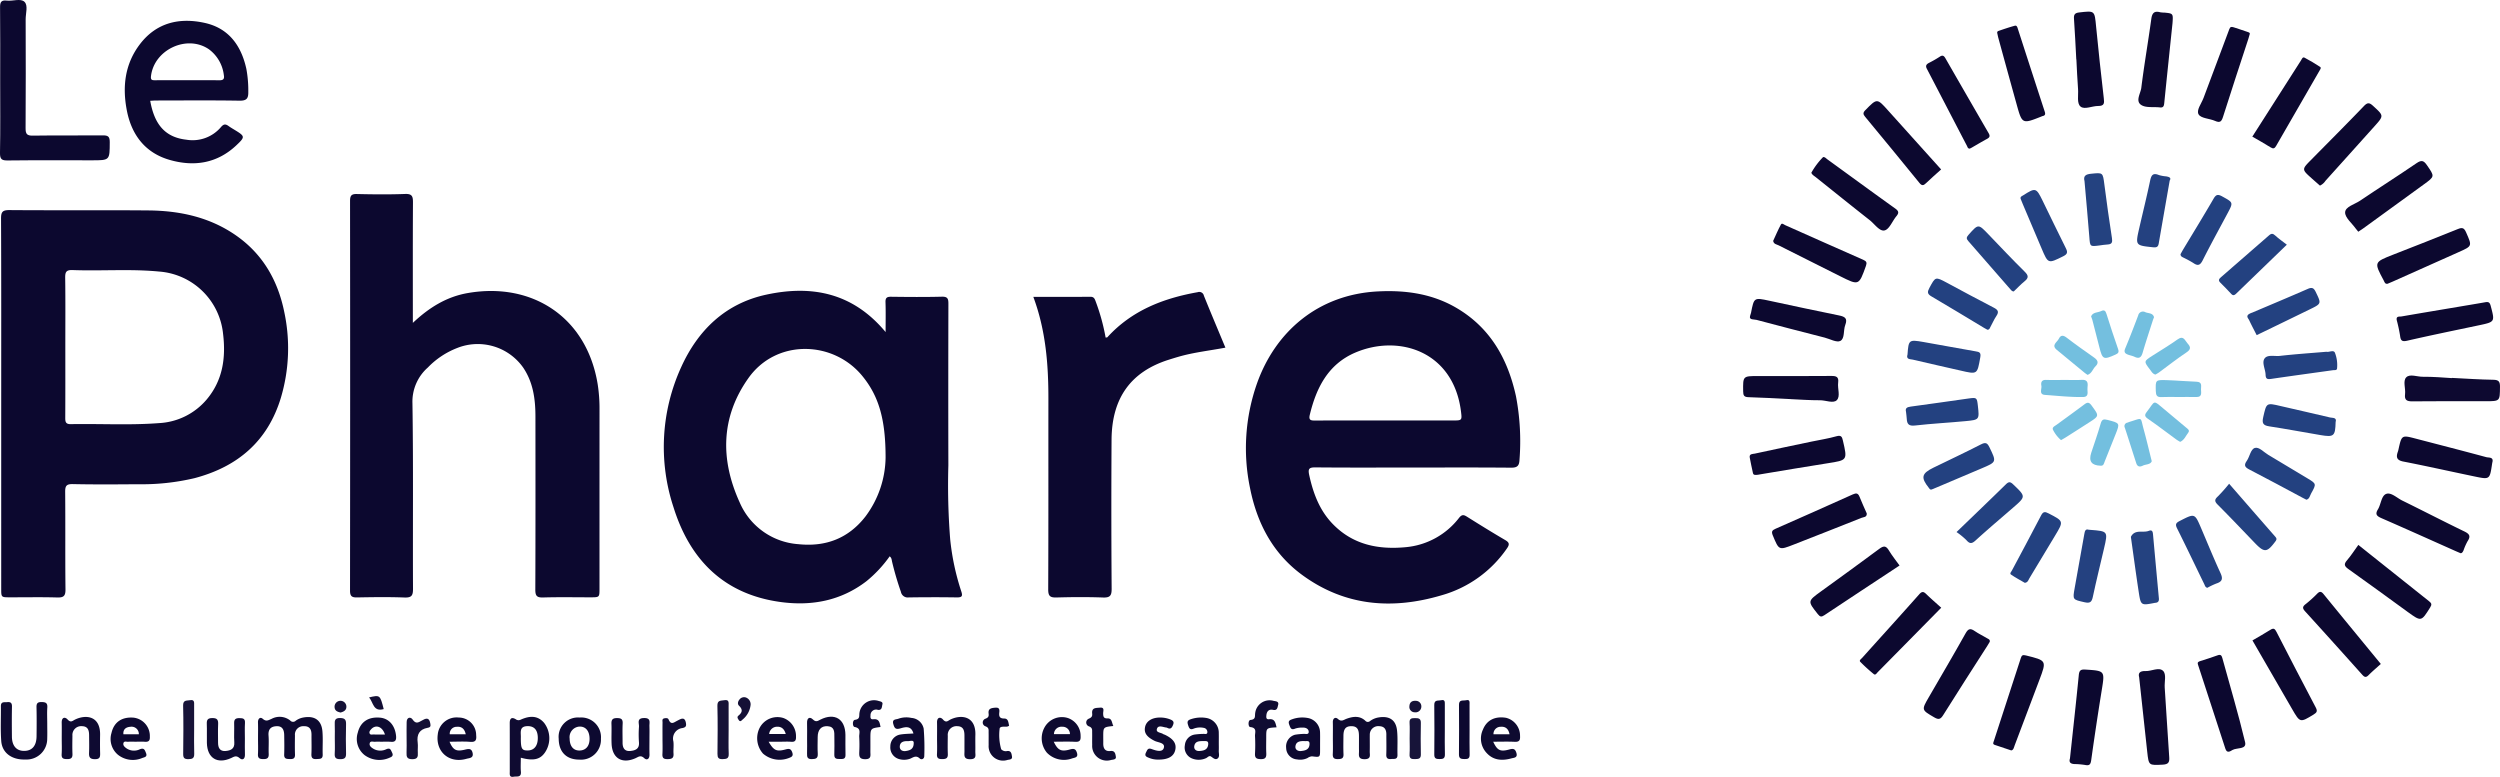 <?xml version="1.0" encoding="UTF-8"?>
<svg xmlns="http://www.w3.org/2000/svg" viewBox="0 0 493.77 153.436">
  <defs>
    <style>.cls-1{fill:#0d0930;}.cls-2{fill:#0c082f;}.cls-3{fill:#0d092f;}.cls-4{fill:#234180;}.cls-5{fill:#244280;}.cls-6{fill:#244180;}.cls-7{fill:#74bfdf;}.cls-8{fill:#73bfdf;}.cls-9{fill:#73bedf;}.cls-10{fill:#0e0a30;}.cls-11{fill:#0f0b31;}.cls-12{fill:#0e0b31;}.cls-13{fill:#0f0b32;}.cls-14{fill:#0e0a31;}.cls-15{fill:#100c32;}.cls-16{fill:#171338;}.cls-17{fill:#161237;}.cls-18{fill:#0c092f;}.cls-19{fill:#141035;}.cls-20{fill:#110d33;}.cls-21{fill:#171439;}.cls-22{fill:#141036;}.cls-23{fill:#120e34;}.cls-24{fill:#141136;}.cls-25{fill:#151137;}</style>
  </defs>
  <g id="Calque_2" data-name="Calque 2">
    <g id="Calque_1-2" data-name="Calque 1">
      <path class="cls-1" d="M484.266,74.639c2.726.133,5.452.328,8.179.367,1.111.016,1.336.407,1.324,1.428-.033,2.81.013,2.811-2.869,2.811-4.805,0-9.61-.033-14.414.025-1.109.013-1.614-.239-1.467-1.428.139-1.126-.472-2.59.236-3.315.715-.732,2.159-.095,3.284-.112.982-.014,1.965.035,2.946.082.927.044,1.852.121,2.778.184Z"></path>
      <path class="cls-2" d="M458.207,36.661c-.552-.485-1.088-.951-1.618-1.424-1.987-1.774-1.988-1.776-.158-3.633,3.495-3.547,7.02-7.066,10.467-10.659.723-.753,1.101-.676,1.805-.031,2.134,1.954,2.164,1.926.259,4.048q-4.824,5.375-9.657,10.742A2.666,2.666,0,0,1,458.207,36.661Z"></path>
      <path class="cls-2" d="M383.41,120.03c-4.257,4.323-8.394,8.525-12.538,12.722-.211.213-.447.662-.783.387a31.714,31.714,0,0,1-2.664-2.419c-.285-.292.171-.568.371-.791,3.761-4.187,7.545-8.353,11.28-12.563.585-.659.906-.487,1.418.012C381.394,118.254,382.349,119.072,383.41,120.03Z"></path>
      <path class="cls-3" d="M422.502,133.779c-.237-.837.124-1.281,1.254-1.238,1.176.045,2.626-.825,3.45-.061.723.67.264,2.18.342,3.316.318,4.585.565,9.174.892,13.758.074,1.034-.185,1.415-1.293,1.471-2.741.138-2.751.203-3.05-2.515C423.565,143.673,423.049,138.834,422.502,133.779Z"></path>
      <path class="cls-2" d="M383.388,33.466c-1.056.955-2.051,1.812-2.993,2.723-.499.483-.812.532-1.29-.056q-5.329-6.553-10.719-13.056c-.418-.505-.478-.802.038-1.326,2.328-2.365,2.295-2.377,4.536.126C376.388,25.705,379.833,29.517,383.388,33.466Z"></path>
      <path class="cls-2" d="M397.243,148.217c-1.194-.4-2.227-.745-3.259-1.092-.476-.16-.286-.457-.182-.774q2.669-8.156,5.308-16.322c.188-.585.345-.743,1.015-.577,4.121,1.02,4.125.994,2.644,4.908q-2.429,6.418-4.85,12.84C397.757,147.626,397.703,148.125,397.243,148.217Z"></path>
      <path class="cls-2" d="M465.789,107.626c4.754,3.789,9.368,7.475,13.996,11.143.464.367.558.622.209,1.18-1.779,2.844-1.761,2.862-4.45.915-3.898-2.822-7.774-5.675-11.7-8.457-.811-.575-.971-.962-.283-1.752C464.346,109.752,464.99,108.726,465.789,107.626Z"></path>
      <path class="cls-2" d="M345.651,62.411c.125-.408.167-.511.188-.618.594-3.056.591-3.044,3.619-2.395,4.591.985,9.18,1.977,13.782,2.908,1.166.236,1.707.59,1.209,1.894-.4,1.046-.065,2.668-.966,3.132-.727.375-2.045-.382-3.096-.653-4.492-1.156-8.986-2.301-13.465-3.503C346.434,63.045,345.419,63.237,345.651,62.411Z"></path>
      <path class="cls-2" d="M368.7,101.408c.048.78-.636.71-1.017.863-4.456,1.783-8.926,3.53-13.396,5.28-2.961,1.159-2.923,1.137-4.139-1.786-.319-.766-.161-1.025.527-1.327q7.642-3.357,15.252-6.784c.721-.327,1.062-.253,1.353.48C367.722,99.249,368.231,100.337,368.7,101.408Z"></path>
      <path class="cls-2" d="M434.104,131.21c-.132-.448.152-.542.499-.651,1.145-.36,2.288-.728,3.415-1.137.59-.214.775.047.913.552,1.517,5.526,3.164,11.021,4.492,16.593.362,1.518-1.617,1.062-2.486,1.56-.426.244-1.083.753-1.412-.265q-2.669-8.253-5.375-16.494C434.134,131.314,434.119,131.261,434.104,131.21Z"></path>
      <path class="cls-2" d="M408.836,149.794c.59-5.5,1.201-10.976,1.742-16.46.091-.919.386-1.147,1.284-1.089,3.91.253,3.872.219,3.242,4.114q-1.109,6.862-2.069,13.748c-.118.845-.323,1.163-1.201.983a14.472,14.472,0,0,0-2.119-.183C408.968,150.867,408.581,150.575,408.836,149.794Z"></path>
      <path class="cls-2" d="M389.056,29.352c-.405.021-.452-.324-.561-.532-2.649-5.075-5.277-10.161-7.927-15.236-.31-.593-.096-.89.414-1.161a22.361,22.361,0,0,0,2.13-1.22c.586-.4.851-.167,1.142.339q4.237,7.382,8.506,14.745c.333.572.237.853-.314,1.149-1.008.542-1.99,1.135-2.983,1.705C389.324,29.222,389.177,29.29,389.056,29.352Z"></path>
      <path class="cls-2" d="M444.851,26.986c3.234-5.07,6.42-10.068,9.617-15.06.16-.25.318-.736.691-.54,1.057.554,2.082,1.176,3.083,1.827.273.177.029.485-.106.719q-4.291,7.426-8.568,14.86c-.317.554-.575.652-1.133.297C447.288,28.361,446.094,27.709,444.851,26.986Z"></path>
      <path class="cls-2" d="M470.23,131.135c-.835.758-1.672,1.459-2.437,2.23-.56.564-.86.317-1.29-.164q-5.577-6.24-11.207-12.432c-.523-.574-.595-.913.051-1.421a24.754,24.754,0,0,0,2.314-2.086c.528-.536.838-.441,1.284.106C462.673,121.945,466.427,126.502,470.23,131.135Z"></path>
      <path class="cls-2" d="M357.753,34.123a14.43,14.43,0,0,1,2.329-3.103c.368-.026.583.267.838.452,4.461,3.234,8.905,6.492,13.385,9.698.708.507.802.869.247,1.533-.8.957-1.379,2.568-2.325,2.804-.992.247-1.972-1.264-2.94-2.024-3.562-2.8-7.092-5.639-10.629-8.47C358.325,34.749,357.919,34.545,357.753,34.123Z"></path>
      <path class="cls-2" d="M350.216,47.571c.494-1.063.956-2.171,1.526-3.22.206-.38.586.004.859.125,5.131,2.278,10.254,4.577,15.396,6.832.646.283.781.54.539,1.215-1.394,3.891-1.377,3.897-5.09,2.035q-6.073-3.044-12.142-6.096C350.897,48.258,350.314,48.229,350.216,47.571Z"></path>
      <path class="cls-2" d="M410.082,11.732c-.146-2.675-.265-5.352-.454-8.023-.059-.83.166-1.15,1.028-1.25,3.101-.358,3.037-.385,3.339,2.774.452,4.732.982,9.456,1.522,14.179.107.935.135,1.528-1.114,1.52-1.182-.007-2.684.761-3.471.122s-.407-2.246-.499-3.429c-.152-1.962-.224-3.929-.33-5.895Z"></path>
      <path class="cls-2" d="M444.877,126.489c1.217-.714,2.405-1.372,3.549-2.099.648-.412.889-.189,1.2.418q3.84,7.483,7.756,14.927c.37.701.233.988-.418,1.385-2.689,1.638-2.671,1.662-4.284-1.13C450.093,135.51,447.503,131.032,444.877,126.489Z"></path>
      <path class="cls-2" d="M375.175,111.694c-5.002,3.299-9.934,6.54-14.845,9.81-.575.383-.844.362-1.298-.212-2.026-2.56-2.051-2.54.617-4.479,3.848-2.797,7.715-5.569,11.528-8.414.869-.648,1.332-.62,1.894.315C373.686,109.739,374.447,110.676,375.175,111.694Z"></path>
      <path class="cls-2" d="M394.46,6.481c0,.002-.014-.274.208-.352,1.08-.376,2.165-.743,3.267-1.046.402-.11.503.289.608.614q2.638,8.172,5.304,16.336c.186.566.065.805-.479.906a.894.894,0,0,0-.15.065c-3.819,1.516-3.828,1.519-4.919-2.406q-1.819-6.543-3.608-13.095C394.619,7.241,394.57,6.972,394.46,6.481Z"></path>
      <path class="cls-2" d="M347.18,93.772c-.553.049-.874.089-.966-.372-.202-1.015-.463-2.019-.628-3.039-.124-.763.592-.678.998-.767,3.724-.812,7.456-1.589,11.186-2.372,1.652-.347,3.331-.597,4.949-1.059.963-.275,1.105.146,1.273.873.9,3.878.905,3.845-3.006,4.458-4.412.692-8.815,1.446-13.221,2.174C347.497,93.712,347.23,93.763,347.18,93.772Z"></path>
      <path class="cls-2" d="M471.567,56.044c-.529.084-.596-.334-.77-.661-1.926-3.594-1.928-3.593,1.878-5.09,4.256-1.675,8.523-3.319,12.757-5.048.92-.376,1.256-.229,1.655.68,1.181,2.689,1.229,2.663-1.494,3.877q-6.49,2.894-12.977,5.797C472.269,55.754,471.915,55.897,471.567,56.044Z"></path>
      <path class="cls-2" d="M492.252,91.363c-.019.109-.039.216-.055.324-.453,3.025-.457,3.043-3.428,2.424-4.696-.979-9.378-2.03-14.085-2.95-1.263-.247-1.476-.807-1.113-1.87a4.3,4.3,0,0,0,.138-.471c.638-2.919.636-2.915,3.449-2.18,4.638,1.212,9.284,2.401,13.911,3.654C491.551,90.424,492.584,90.222,492.252,91.363Z"></path>
      <path class="cls-2" d="M444.321,6.798c-.092.322-.159.587-.244.847-1.675,5.133-3.378,10.257-5.003,15.406-.298.945-.586,1.271-1.577.831-1.088-.483-2.746-.484-3.245-1.272-.521-.823.558-2.166.966-3.269,1.552-4.193,3.131-8.376,4.706-12.561.69-1.834.398-1.634,2.282-1.049.573.178,1.139.377,1.705.576C444.162,6.395,444.458,6.47,444.321,6.798Z"></path>
      <path class="cls-2" d="M465.776,45.769c-.184-.226-.359-.419-.508-.631-.756-1.066-2.128-2.161-2.088-3.2.042-1.123,1.875-1.573,2.936-2.289,3.71-2.506,7.492-4.906,11.189-7.431.96-.655,1.405-.506,2.026.396,1.55,2.247,1.59,2.215-.613,3.814q-5.97,4.333-11.938,8.67C466.471,45.32,466.148,45.521,465.776,45.769Z"></path>
      <path class="cls-2" d="M392.995,126.759c-.15.25-.311.534-.487.808-2.912,4.554-5.853,9.089-8.713,13.674-.542.869-.931.93-1.772.439-2.514-1.468-2.537-1.435-1.075-3.965,2.431-4.204,4.903-8.385,7.27-12.624.545-.976.978-1.026,1.812-.449.76.526,1.611.918,2.401,1.403C392.673,126.196,393.084,126.264,392.995,126.759Z"></path>
      <path class="cls-3" d="M429.088,4.583c-.534,5.134-1.093,10.455-1.632,15.777-.057.567-.166.939-.857.856-1.247-.149-2.746.126-3.685-.481-1.201-.776-.129-2.269.011-3.396.565-4.546,1.353-9.064,1.975-13.604.163-1.192.612-1.626,1.774-1.308a5.015,5.015,0,0,0,.815.061C429.224,2.663,429.224,2.664,429.088,4.583Z"></path>
      <path class="cls-2" d="M473.38,63.25c-.176-.876.543-.68.942-.75,3.711-.644,7.426-1.262,11.14-1.889,1.776-.3,3.553-.591,5.327-.906.606-.108.934-.088,1.139.688.843,3.194.886,3.177-2.384,3.867-4.696.992-9.4,1.95-14.077,3.026-1.072.247-1.32-.022-1.435-1A30.635,30.635,0,0,0,473.38,63.25Z"></path>
      <path class="cls-2" d="M486.002,109.271c-.407-.174-.71-.298-1.008-.431-4.87-2.17-9.731-4.361-14.618-6.491-.91-.397-1.331-.75-.724-1.736.624-1.012.67-2.693,1.64-3.062.963-.366,2.12.798,3.174,1.315,4.104,2.014,8.165,4.115,12.28,6.107,1.02.494,1.265.953.621,1.92a11.207,11.207,0,0,0-.792,1.787C486.445,108.98,486.291,109.255,486.002,109.271Z"></path>
      <path class="cls-2" d="M353.72,78.829c-2.789-.135-5.576-.309-8.367-.382-.881-.023-1.055-.332-1.065-1.147-.038-3.027-.07-3.027,2.935-3.027,4.818,0,9.637.026,14.455-.02,1.011-.01,1.524.175,1.373,1.319-.156,1.179.493,2.712-.276,3.47-.699.69-2.175,0-3.312.012-.985.011-1.97-.04-2.955-.079-.93-.037-1.859-.093-2.788-.141Z"></path>
      <path class="cls-4" d="M399.915,115.114c-.885-.519-1.851-1.024-2.739-1.641-.298-.207.08-.579.22-.844,1.913-3.608,3.862-7.198,5.736-10.827.426-.824.795-.757,1.501-.391,2.972,1.538,2.983,1.515,1.258,4.383-1.685,2.802-3.362,5.608-5.059,8.402C400.62,114.546,400.534,115.047,399.915,115.114Z"></path>
      <path class="cls-5" d="M411.707,35.776c-.284-1.057.286-1.358,1.284-1.459,2.375-.24,2.331-.271,2.643,2.147.454,3.52.943,7.037,1.489,10.543.128.82.028,1.236-.862,1.283-.544.028-1.085.123-1.626.192-1.871.236-1.827.233-1.979-1.712C412.37,43.121,412.029,39.475,411.707,35.776Z"></path>
      <path class="cls-4" d="M381.483,96.693c-.313.052-.392-.172-.524-.338-1.62-2.032-1.443-2.837.898-3.98,3.134-1.53,6.295-3.009,9.396-4.603.924-.475,1.264-.291,1.687.584,1.401,2.898,1.434,2.883-1.558,4.152q-4.438,1.883-8.877,3.764C382.155,96.421,381.801,96.563,381.483,96.693Z"></path>
      <path class="cls-4" d="M455.539,98.7c-.265-.134-.51-.254-.75-.382-3.514-1.872-7.012-3.776-10.552-5.598-.901-.464-1.068-.864-.48-1.699.593-.842.755-2.303,1.6-2.552.827-.244,1.763.843,2.64,1.364,2.581,1.533,5.15,3.085,7.723,4.632,1.798,1.081,1.81,1.09.745,3.001C456.216,97.911,456.157,98.533,455.539,98.7Z"></path>
      <path class="cls-6" d="M412.53,104.623c.192.018.246.024.301.028,3.521.27,3.523.271,2.732,3.671-.742,3.187-1.531,6.364-2.211,9.565-.221,1.041-.571,1.308-1.642,1.062-2.342-.538-2.363-.472-1.95-2.785.633-3.546,1.286-7.089,1.901-10.638C411.769,104.907,411.873,104.418,412.53,104.623Z"></path>
      <path class="cls-4" d="M445.712,66.192c-.494-.973-1.015-1.945-1.48-2.943-.163-.35-.634-.734-.135-1.154a2.829,2.829,0,0,1,.73-.349c3.657-1.555,7.325-3.087,10.965-4.68.823-.36,1.187-.227,1.583.596,1.116,2.316,1.161,2.301-1.167,3.436q-4.7,2.292-9.407,4.57C446.507,65.811,446.213,65.951,445.712,66.192Z"></path>
      <path class="cls-4" d="M399.091,39.264c-.112-.426.236-.513.506-.686,2.429-1.55,2.573-1.516,3.815,1.028,1.531,3.135,3.041,6.28,4.601,9.4.387.774.378,1.168-.509,1.607-2.993,1.482-2.972,1.526-4.276-1.545q-1.852-4.363-3.7-8.728C399.38,39.989,399.241,39.633,399.091,39.264Z"></path>
      <path class="cls-4" d="M397.729,57.568c-.352-.017-.507-.253-.684-.455q-4.14-4.75-8.285-9.496c-.4-.455-.408-.729.018-1.21,1.961-2.209,1.935-2.222,3.95-.126,2.382,2.479,4.737,4.985,7.185,7.398.797.785.737,1.24-.063,1.893C399.091,56.19,398.418,56.913,397.729,57.568Z"></path>
      <path class="cls-4" d="M376.749,70.013c.208-2.893.272-2.964,3.101-2.473,3.445.598,6.879,1.257,10.325,1.847.748.128,1.121.204.946,1.191-.604,3.396-.544,3.393-3.909,2.61-3.138-.73-6.288-1.406-9.42-2.159C377.331,70.918,376.411,71.042,376.749,70.013Z"></path>
      <path class="cls-5" d="M420.884,106.171c-.001-.055-.025-.12-.004-.162.788-1.535,2.359-.714,3.512-1.159.731-.282.802.221.851.758q.569,6.284,1.153,12.567c.049.53-.133.843-.688.885a1.433,1.433,0,0,0-.163.022c-2.684.521-2.721.527-3.138-2.209C421.865,113.31,421.388,109.738,420.884,106.171Z"></path>
      <path class="cls-4" d="M461.305,83.365c-.074,2.78-.338,3.013-2.971,2.569-3.384-.571-6.757-1.212-10.149-1.729-1.22-.186-1.451-.63-1.181-1.812.656-2.868.588-2.867,3.495-2.184,3.233.76,6.479,1.469,9.708,2.246C460.684,82.57,461.592,82.406,461.305,83.365Z"></path>
      <path class="cls-4" d="M386.43,105.085c3.466-3.342,6.616-6.359,9.733-9.409.538-.526.845-.59,1.436-.026,2.543,2.427,2.562,2.401-.041,4.656-2.473,2.141-4.971,4.255-7.388,6.457-.762.694-1.178.631-1.812-.105A14.481,14.481,0,0,0,386.43,105.085Z"></path>
      <path class="cls-4" d="M435.976,116.093c-.414-.075-.476-.434-.61-.709-1.793-3.682-3.551-7.381-5.384-11.043-.417-.834-.15-1.098.568-1.466,2.935-1.504,2.921-1.528,4.205,1.478,1.264,2.961,2.482,5.944,3.826,8.868.522,1.135.285,1.67-.848,2.033A13.601,13.601,0,0,0,435.976,116.093Z"></path>
      <path class="cls-6" d="M428.534,35.661c-.743,4.253-1.46,8.34-2.167,12.429-.115.665-.406.824-1.116.749-3.505-.37-3.517-.342-2.728-3.799.704-3.085,1.472-6.156,2.121-9.253.23-1.097.502-1.742,1.775-1.206a7.245,7.245,0,0,0,1.446.258C428.414,34.943,428.897,35.107,428.534,35.661Z"></path>
      <path class="cls-4" d="M459.5,69.476c.526.144,1.459-.475,1.692.263a6.699,6.699,0,0,1,.393,3.056c-.066.405-.53.284-.834.327-4.047.567-8.097,1.114-12.14,1.708-.727.107-1.113.075-1.138-.811-.031-1.082-.767-2.356-.225-3.18.567-.863,2.006-.428,3.051-.548C453.331,69.944,456.38,69.742,459.5,69.476Z"></path>
      <path class="cls-4" d="M451.668,48.328c-3.577,3.455-6.8,6.564-10.016,9.68-.32.31-.59.442-.953.052-.708-.76-1.425-1.512-2.169-2.236-.452-.441-.265-.733.118-1.065q4.769-4.134,9.522-8.289c.485-.426.782-.342,1.229.068C450.082,47.167,450.857,47.697,451.668,48.328Z"></path>
      <path class="cls-4" d="M376.453,81.329c-.176-.665.135-.921.922-1.024,3.791-.493,7.572-1.07,11.359-1.591,1.724-.237,1.728-.209,1.914,1.462.301,2.699.305,2.739-2.452,3.001-3.319.316-6.654.487-9.965.863-1.172.133-1.576-.234-1.631-1.296C376.578,82.308,376.512,81.874,376.453,81.329Z"></path>
      <path class="cls-4" d="M392.52,65.123c-.199-.111-.44-.236-.672-.375-3.462-2.078-6.911-4.18-10.395-6.221-.815-.477-.804-.876-.388-1.65,1.206-2.238,1.165-2.26,3.452-1.038,3.079,1.645,6.141,3.322,9.247,4.913.881.452,1.099.845.514,1.696-.46.669-.764,1.444-1.168,2.154C392.991,64.813,392.938,65.148,392.52,65.123Z"></path>
      <path class="cls-4" d="M440.27,95.542c3.193,3.669,6.132,7.052,9.083,10.425.281.321.385.523.073.941-1.674,2.247-2.187,2.3-4.097.315-2.428-2.522-4.835-5.064-7.308-7.54-.664-.665-.645-1.028.031-1.645A31.346,31.346,0,0,0,440.27,95.542Z"></path>
      <path class="cls-4" d="M430.668,50.211c.15-.27.326-.606.521-.931,1.998-3.325,4.031-6.63,5.979-9.984.487-.838.825-1.006,1.726-.506,2.2,1.22,2.231,1.16,1.058,3.36-1.645,3.083-3.331,6.146-4.904,9.265-.502.995-.958,1.146-1.846.533a20.373,20.373,0,0,0-2.013-1.094C430.949,50.728,430.686,50.624,430.668,50.211Z"></path>
      <path class="cls-7" d="M407.07,86.928A6.489,6.489,0,0,1,405.542,85c-.359-.582.252-.818.643-1.101,1.846-1.34,3.691-2.68,5.519-4.045.596-.445.922-.423,1.409.247,1.496,2.055,1.542,2.026-.505,3.344q-2.261,1.456-4.532,2.896C407.761,86.54,407.431,86.718,407.07,86.928Z"></path>
      <path class="cls-7" d="M413.006,62.477c.374-.858,1.321-.709,1.995-1.04.609-.298.852-.051,1.04.545.735,2.33,1.487,4.657,2.299,6.961.226.641.013.855-.513,1.092-2.382,1.072-2.573.987-3.198-1.505-.449-1.788-.913-3.572-1.377-5.357C413.198,62.964,413.108,62.764,413.006,62.477Z"></path>
      <path class="cls-7" d="M424.989,91.091c-.276.707-1.159.576-1.774.882-.606.302-1.067.195-1.287-.487-.755-2.333-1.491-4.673-2.254-7.003a.692.692,0,0,1,.5-1.005c.155-.053.305-.121.461-.169,2.651-.805,2.067-1.006,2.739,1.418C423.94,86.775,424.423,88.846,424.989,91.091Z"></path>
      <path class="cls-7" d="M430.604,87.272c-.261-.156-.504-.277-.72-.434-1.889-1.383-3.748-2.809-5.674-4.138-.622-.429-.659-.762-.247-1.291,1.783-2.289,1.143-2.534,3.502-.57,1.424,1.185,2.852,2.365,4.261,3.568.307.262.852.558.467,1.048C431.709,86.073,431.431,86.902,430.604,87.272Z"></path>
      <path class="cls-8" d="M412.311,74.042c-.164-.114-.348-.224-.511-.358q-2.786-2.288-5.566-4.582c-1.148-.949.071-1.514.397-2.188.367-.761.863-.752,1.555-.22,1.773,1.363,3.607,2.649,5.434,3.94.727.514.938,1.062.246,1.729C413.327,72.879,413.168,73.743,412.311,74.042Z"></path>
      <path class="cls-8" d="M425.438,62.652c-.087.23-.174.43-.24.636-.677,2.125-1.387,4.241-2.011,6.382-.275.944-.703,1.235-1.611.797-.388-.187-.83-.258-1.238-.407-.574-.21-.905-.479-.598-1.215.901-2.163,1.744-4.351,2.572-6.544a.958.958,0,0,1,1.411-.641C424.321,61.92,425.2,61.772,425.438,62.652Z"></path>
      <path class="cls-8" d="M414.905,91.981c-1.809-.047-2.416-.877-1.867-2.558.624-1.91,1.309-3.802,1.855-5.734.241-.854.56-.965,1.373-.752,2.458.643,2.469.604,1.542,2.921-.707,1.769-1.423,3.534-2.119,5.307C415.533,91.562,415.479,92.022,414.905,91.981Z"></path>
      <path class="cls-8" d="M425.72,73.979c-.559-.113-.778-.592-1.063-.963-1.272-1.654-1.26-1.658.477-2.768,1.657-1.059,3.349-2.07,4.949-3.208,1.201-.854,1.445.21,1.981.795.633.691.697,1.16-.221,1.77-1.862,1.237-3.618,2.632-5.423,3.955C426.201,73.719,425.953,73.84,425.72,73.979Z"></path>
      <path class="cls-8" d="M407.865,75.043c1.09-.001,2.182.046,3.269-.016.951-.054,1.28.345,1.185,1.243a7.323,7.323,0,0,0-.005,1.143c.034.659-.186.992-.923,1.002-2.509.035-5-.239-7.495-.418-1.247-.09-.591-1.168-.708-1.81-.12-.659.045-1.178.918-1.152C405.358,75.072,406.612,75.045,407.865,75.043Z"></path>
      <path class="cls-9" d="M430.186,78.411c-1.093.001-2.189-.042-3.28.015-.885.046-1.095-.339-1.117-1.16-.06-2.219-.096-2.254,2.161-2.184,1.962.061,3.921.246,5.883.312,1.195.041.868.894.883,1.53.016.66.255,1.515-.922,1.491C432.592,78.391,431.389,78.41,430.186,78.411Z"></path>
      <path class="cls-2" d="M.24,79.67C.24,67.515.263,55.36.207,43.206c-.006-1.337.271-1.724,1.672-1.712,9.143.075,18.288-.014,27.43.068,6.168.055,12.059,1.308,17.238,4.892,5.367,3.715,8.361,8.969,9.62,15.274a34.199,34.199,0,0,1-.704,16.878C52.858,87.163,46.923,92.198,38.421,94.44a45.219,45.219,0,0,1-11.229,1.2c-4.27.036-8.543.065-12.811-.026-1.285-.027-1.519.378-1.508,1.566.059,6.405-.012,12.812.061,19.217.015,1.317-.363,1.646-1.635,1.609-3.118-.091-6.241-.028-9.362-.031-1.691-.002-1.696-.006-1.696-1.678Q.239,97.983.24,79.67ZM12.902,68.536c0,4.651.013,9.301-.013,13.952-.005.819.07,1.302,1.108,1.284,5.798-.103,11.607.24,17.392-.203a13.203,13.203,0,0,0,9.434-4.671c3.191-3.793,3.805-8.252,3.236-12.96A13.722,13.722,0,0,0,31.408,53.632c-5.679-.549-11.374-.078-17.056-.292-1.328-.05-1.49.43-1.475,1.573C12.938,59.453,12.902,63.995,12.902,68.536Z"></path>
      <path class="cls-2" d="M174.914,65.586c0-2.183.045-4.031-.02-5.876-.031-.873.251-1.109,1.102-1.098,3.341.044,6.684.074,10.023-.013,1.179-.031,1.301.444,1.298,1.424q-.042,15.939-.007,31.877a135.243,135.243,0,0,0,.359,14.609,48.426,48.426,0,0,0,2.174,10.24c.318.938.211,1.26-.849,1.244q-4.764-.072-9.53.005a1.365,1.365,0,0,1-1.525-1.102,58.983,58.983,0,0,1-1.751-5.97c-.078-.36-.076-.758-.473-1.044a24.769,24.769,0,0,1-4.567,4.896c-5.028,3.866-10.795,4.953-16.909,4.133-11.157-1.495-17.928-8.253-21.194-18.661a37.935,37.935,0,0,1,1.482-27.709c3.319-7.341,8.754-12.607,16.836-14.349C160.345,56.258,168.445,57.809,174.914,65.586Zm-.003,24.79c.005-7.614-1.367-12.201-4.632-16.162-5.737-6.96-16.929-7.306-22.442.439-5.499,7.725-5.582,16.144-1.748,24.567a13.652,13.652,0,0,0,11.592,8.258c5.402.566,9.906-1.139,13.276-5.496A19.831,19.831,0,0,0,174.911,90.376Z"></path>
      <path class="cls-2" d="M81.54,63.772c3.237-3.048,6.67-5.162,10.844-5.891,12.661-2.209,23.478,4.7,25.657,17.972a31.088,31.088,0,0,1,.368,5.069q-.006,17.663-.003,35.325c0,1.726-.003,1.728-1.782,1.728-3.122.001-6.246-.064-9.365.032-1.269.039-1.534-.37-1.529-1.572.045-11.392.033-22.783.023-34.175-.003-3.433-.445-6.76-2.45-9.7a10.979,10.979,0,0,0-12.983-3.837,16.17,16.17,0,0,0-5.82,3.865,8.998,8.998,0,0,0-3.039,7.058c.188,12.21.056,24.425.11,36.638.006,1.336-.269,1.78-1.679,1.728-3.117-.117-6.243-.075-9.364-.015-1.054.021-1.398-.253-1.396-1.367q.048-38.447.005-76.893c-.001-1.036.21-1.444,1.344-1.416,3.175.076,6.356.109,9.528-.011,1.403-.053,1.561.498,1.554,1.681-.045,7.612-.023,15.225-.022,22.838Z"></path>
      <path class="cls-2" d="M279.06,92.342c-6.408,0-12.816.036-19.222-.029-1.325-.014-1.526.3-1.247,1.568.789,3.586,2.03,6.915,4.635,9.606,3.997,4.127,9.027,5.106,14.465,4.581a14.976,14.976,0,0,0,10.48-5.78c.581-.72.932-.633,1.577-.229,2.5,1.567,5.007,3.125,7.554,4.613.827.483.866.871.347,1.62a23.35,23.35,0,0,1-12.934,9.282c-9.749,2.888-19.078,2.15-27.487-3.989-5.793-4.229-8.947-10.209-10.328-17.154a38.506,38.506,0,0,1,1.371-20.71c3.646-10.261,12.116-17.587,23.931-18.168,5.46-.268,10.691.459,15.482,3.274,6.682,3.927,10.118,10.077,11.728,17.407a47.405,47.405,0,0,1,.701,12.587c-.059,1.196-.451,1.56-1.667,1.549C291.984,92.31,285.522,92.342,279.06,92.342Zm-5.445-9.294q6.644,0,13.287,0c1.847,0,1.875-.006,1.657-1.76-1.487-11.945-12.296-15.317-20.876-11.651-5.367,2.293-7.713,6.96-8.998,12.329-.269,1.124.366,1.094,1.151,1.091C264.428,83.039,269.022,83.049,273.615,83.049Z"></path>
      <path class="cls-2" d="M204.089,58.631c3.855,0,7.563.018,11.271-.015.753-.007.869.459,1.069.985a40.552,40.552,0,0,1,1.94,7.069c.145-.023.29,0,.345-.06,4.801-5.271,11.017-7.692,17.845-8.901a.928.928,0,0,1,1.219.695c1.365,3.384,2.788,6.746,4.25,10.26-3.149.595-6.228.925-9.198,1.78-.681.196-1.36.404-2.035.62-7.361,2.346-11.204,7.453-11.253,15.793q-.088,14.705.017,29.411c.008,1.331-.278,1.796-1.688,1.745-3.063-.112-6.135-.094-9.199-.005-1.261.036-1.647-.274-1.642-1.602.055-12.542.025-25.084.036-37.626C207.074,71.966,206.548,65.234,204.089,58.631Z"></path>
      <path class="cls-2" d="M29.669,19.907c.852,4.844,3.083,7.234,7.172,7.689a7.336,7.336,0,0,0,6.787-2.478c.597-.708.971-.621,1.567-.191.398.287.827.53,1.245.787,1.958,1.203,1.992,1.332.261,2.968-3.831,3.622-8.413,4.294-13.26,2.88-4.734-1.381-7.416-4.876-8.363-9.62-.944-4.731-.449-9.299,2.587-13.249,3.276-4.262,7.822-5.266,12.789-4.165,4.719,1.046,7.188,4.472,8.196,9.038a23.581,23.581,0,0,1,.39,4.567c.03,1.304-.321,1.776-1.741,1.752-5.47-.092-10.943-.038-16.415-.035C30.508,19.851,30.13,19.885,29.669,19.907Zm7.176-4.063c2.135,0,4.27-.022,6.404.012.768.012,1.121-.171.961-1.027a7.412,7.412,0,0,0-2.956-5.102c-4.334-2.96-10.823.086-11.432,5.31-.089.765.208.815.783.812C32.685,15.836,34.765,15.844,36.845,15.844Z"></path>
      <path class="cls-2" d="M.036,15.913c0-4.816.031-9.633-.024-14.448C0,.417.244-.013,1.347.118,2.53.258,4.074-.366,4.83.355c.757.723.235,2.271.238,3.454.023,7.169.036,14.339-.014,21.508C5.046,26.439,5.3,26.806,6.48,26.788c4.596-.071,9.195-.001,13.791-.05,1.021-.011,1.412.186,1.407,1.323-.017,3.602.036,3.602-3.541,3.602-5.528,0-11.056-.036-16.583.029-1.182.014-1.578-.212-1.554-1.494C.089,25.437.036,20.675.036,15.913Z"></path>
      <path class="cls-10" d="M263.252,145.772c.001-1.04.022-2.082-.006-3.121-.023-.818.53-1.085.996-.659.698.638,1.133.179,1.718-.032,1.273-.459,2.568-.64,3.684.374a.654.654,0,0,0,.973.061,3.869,3.869,0,0,1,1.638-.69c2.156-.361,3.465.474,3.68,2.62.158,1.573.037,3.172.078,4.758.025.989-.666.774-1.24.827-.677.063-1-.138-.971-.893.049-1.312.007-2.628.014-3.942.005-.951-.337-1.613-1.388-1.646a1.671,1.671,0,0,0-1.883,1.69c-.013,1.095.02,2.191-.009,3.285-.018.689.332,1.531-1.005,1.542-1.4.011-1.104-.861-1.117-1.633-.016-.985.002-1.971-.007-2.957-.009-.999-.162-1.913-1.459-1.929-1.146-.014-1.6.532-1.608,1.907-.007,1.205-.043,2.411.012,3.613.039.85-.367.965-1.088.982-.794.018-1.067-.251-1.027-1.035C263.291,147.855,263.252,146.812,263.252,145.772Z"></path>
      <path class="cls-1" d="M50.962,145.82c0-1.04.028-2.082-.009-3.121-.027-.765.445-1.169.947-.726.691.61,1.125.254,1.72.017a3.354,3.354,0,0,1,3.688.307.753.753,0,0,0,1.117.041,3.595,3.595,0,0,1,1.491-.625c2.203-.398,3.575.511,3.765,2.718.132,1.522.005,3.065.053,4.597.029.94-.561.846-1.184.89-.772.055-1.083-.182-1.043-1.002.061-1.256.007-2.518.017-3.777.008-1.017-.331-1.735-1.486-1.708a1.649,1.649,0,0,0-1.784,1.8c-.011,1.259-.035,2.52.01,3.778.027.747-.289.935-.974.911-.649-.023-1.199.014-1.163-.908.049-1.257.023-2.518.006-3.778-.013-1.041-.321-1.884-1.585-1.801-1.13.074-1.604.679-1.511,1.856.094,1.197-.017,2.409.033,3.612.034.801-.278,1.032-1.051,1.026-.734-.006-1.12-.145-1.072-.987C51.006,147.903,50.961,146.86,50.962,145.82Z"></path>
      <path class="cls-11" d="M102.866,149.655c0,1.011-.063,1.885.015,2.746.112,1.229-.809.895-1.421,1.008-.912.169-.776-.505-.776-1.037-.003-3.176.011-6.352-.008-9.527-.005-.911.337-1.286,1.169-.801a.921.921,0,0,0,1.005.093c1.658-.741,3.3-.922,4.622.642a5.013,5.013,0,0,1,.17,5.832C106.688,150.01,105.364,150.331,102.866,149.655Zm0-3.9c-.001,2.148.198,2.495,1.415,2.466,1.252-.03,1.966-.962,1.939-2.535-.025-1.51-.708-2.272-1.985-2.267C102.44,143.425,102.932,144.748,102.866,145.755Z"></path>
      <path class="cls-10" d="M9.331,142.868c0,1.038.031,2.078-.006,3.114a4.081,4.081,0,0,1-4.28,4.027c-2.668.104-4.621-1.267-4.799-3.64-.17-2.282-.045-4.586-.072-6.88-.011-.982.685-.752,1.254-.809.696-.07.952.177.936.903-.043,1.966-.027,3.934-.011,5.901.015,1.833.904,2.842,2.446,2.825,1.545-.017,2.401-1.009,2.422-2.875.022-1.912.037-3.826-.011-5.737-.019-.777.205-1.045,1.009-1.036.814.009,1.192.193,1.126,1.094C9.272,140.787,9.33,141.83,9.331,142.868Z"></path>
      <path class="cls-1" d="M118.69,145.908a3.942,3.942,0,0,1-4.284,4.122c-2.534.004-4.037-1.517-4.057-4.106a3.82,3.82,0,0,1,4.145-4.205A3.894,3.894,0,0,1,118.69,145.908Zm-2.246.036c.003-1.556-.764-2.486-2.01-2.438a2.094,2.094,0,0,0-1.923,2.392c.017,1.483.737,2.349,1.941,2.335C115.694,148.219,116.441,147.36,116.444,145.944Z"></path>
      <path class="cls-10" d="M208.121,146.495c.803,1.681,1.439,2.026,3.191,1.532.807-.228,1.157-.113,1.397.671.293.954-.486.929-.974,1.101a4.684,4.684,0,0,1-4.965-1.136,4.442,4.442,0,0,1-.515-4.904,3.919,3.919,0,0,1,4.591-1.965,3.716,3.716,0,0,1,2.583,3.581c.044.809-.144,1.19-1.06,1.139C211.012,146.44,209.647,146.495,208.121,146.495Zm3.203-1.494a1.438,1.438,0,0,0-1.507-1.461,1.477,1.477,0,0,0-1.651,1.461Z"></path>
      <path class="cls-10" d="M151.809,146.496c1.012,1.735,1.563,2.009,3.369,1.518.73-.198,1.05-.11,1.3.597.269.761-.176.915-.729,1.124a5.017,5.017,0,0,1-5.043-.887,4.567,4.567,0,0,1-.704-5.024,3.96,3.96,0,0,1,4.713-2.014,3.793,3.793,0,0,1,2.502,3.652c.028.75-.152,1.118-.98,1.046-.704-.06-1.417-.012-2.126-.012Zm.105-1.526h3.279c-.268-.942-.791-1.443-1.634-1.437A1.582,1.582,0,0,0,151.915,144.97Z"></path>
      <path class="cls-12" d="M75.529,146.497c-.492,0-.986-.025-1.476.009-.355.024-.879-.208-1.018.248-.169.553.314.894.731,1.144a2.707,2.707,0,0,0,2.531.081c.815-.352.889.159,1.141.661.283.563.032.814-.434.987a4.897,4.897,0,0,1-4.984-.481,4.058,4.058,0,0,1-1.355-4.438c.517-2.129,2.09-3.177,4.419-2.962,1.758.163,2.958,1.573,3.144,3.621.075.831-.157,1.236-1.059,1.141A15.639,15.639,0,0,0,75.529,146.497Zm.501-1.426c-.495-1.577-1.817-2.041-2.724-1.04-.217.24-.453.528-.282.864.141.278.472.167.724.171C74.498,145.079,75.249,145.071,76.03,145.071Z"></path>
      <path class="cls-1" d="M26.786,146.495c-.492.001-.987-.028-1.476.011-.338.027-.851-.221-.946.337-.07.407.266.706.578.932a2.623,2.623,0,0,0,2.658.221c.872-.364,1.006.16,1.239.736.304.752-.289.82-.726.971a4.728,4.728,0,0,1-4.806-.623,4.067,4.067,0,0,1-1.287-4.315c.49-2.139,2.046-3.212,4.372-3.022a3.637,3.637,0,0,1,3.204,3.732c.045.791-.219,1.093-1.006,1.03C27.992,146.456,27.387,146.494,26.786,146.495Zm.636-1.469a1.437,1.437,0,0,0-1.68-1.478c-.778.057-1.466.423-1.368,1.478Z"></path>
      <path class="cls-1" d="M88.785,146.496c.708,1.652,1.318,1.974,3.002,1.576.731-.173,1.34-.331,1.556.642.232,1.043-.68,1.003-1.202,1.153-3.402.979-6.137-1.361-5.679-4.809A3.731,3.731,0,0,1,90.597,141.72a3.452,3.452,0,0,1,3.448,3.455c.089.898-.022,1.44-1.165,1.346C91.577,146.413,90.259,146.496,88.785,146.496Zm3.201-1.476c-.232-1.1-.849-1.557-1.749-1.471a1.356,1.356,0,0,0-1.407,1.471Z"></path>
      <path class="cls-10" d="M294.919,146.496c.803,1.714,1.377,2.027,3.175,1.532.792-.218,1.15-.145,1.404.666.308.984-.498.959-.966,1.088-1.766.487-3.499.433-4.847-.997a4.163,4.163,0,0,1-.78-4.713c.752-1.853,2.392-2.655,4.551-2.299a3.63,3.63,0,0,1,2.765,3.59c.053.814-.139,1.196-1.052,1.15C297.808,146.445,296.442,146.496,294.919,146.496Zm3.225-1.468c-.208-1.152-.874-1.559-1.75-1.484a1.407,1.407,0,0,0-1.419,1.484Z"></path>
      <path class="cls-13" d="M185.075,145.829c0-1.038.02-2.075-.005-3.112-.026-1.084.68-1.176,1.18-.601.637.732.99.225,1.469-.007,2.172-1.048,5.036-.669,4.926,3.048-.032,1.091.012,2.184-.011,3.276-.014.695.316,1.512-1.014,1.518-1.386.006-1.122-.834-1.129-1.617-.009-1.037.003-2.075-.006-3.112-.009-.954-.22-1.771-1.408-1.794a1.725,1.725,0,0,0-1.882,1.899c-.014,1.201-.04,2.404.008,3.603.033.829-.352.99-1.085.998-.742.008-1.107-.154-1.059-.987C185.12,147.907,185.074,146.867,185.075,145.829Z"></path>
      <path class="cls-14" d="M12.194,145.848c0-1.037.021-2.075-.006-3.111-.028-1.056.628-1.222,1.173-.625.635.696.977.242,1.473.004,2.17-1.045,5.005-.709,4.937,3.035-.021,1.2-.028,2.402.006,3.602.021.744-.046,1.195-1.024,1.19-.996-.006-1.201-.399-1.163-1.266.051-1.144.016-2.292.009-3.438-.005-.949-.193-1.778-1.385-1.812a1.736,1.736,0,0,0-1.909,1.873c-.015,1.201-.04,2.403.008,3.602.032.799-.283,1.033-1.052,1.025-.717-.007-1.136-.104-1.083-.968C12.242,147.925,12.194,146.885,12.194,145.848Z"></path>
      <path class="cls-10" d="M159.407,145.887c0-1.037.025-2.074-.007-3.11-.031-.993.528-1.282,1.152-.683.619.595.94.307,1.478.037,2.816-1.418,4.91-.138,4.949,3.002.016,1.309-.032,2.62.015,3.928.029.802-.4.872-1.02.851-.616-.021-1.226.068-1.19-.876.043-1.144.013-2.292.009-3.437-.003-.997.086-2.078-1.341-2.169-1.261-.081-1.947.7-1.953,2.152-.005,1.091-.053,2.186.015,3.273.057.919-.361,1.059-1.161,1.077-.879.019-.978-.403-.954-1.099C159.432,147.852,159.407,146.869,159.407,145.887Z"></path>
      <path class="cls-14" d="M48.368,145.912c0,1.037-.03,2.076.009,3.112.033.875-.485,1.224-1.048.715-.69-.623-1.116-.274-1.697-.009-2.71,1.237-4.694.001-4.769-2.972-.031-1.255.032-2.513-.019-3.767-.033-.814.177-1.157,1.081-1.169.978-.014,1.203.362,1.158,1.246-.061,1.198-.01,2.402-.015,3.603-.005,1.021.36,1.762,1.508,1.654.972-.091,1.789-.409,1.7-1.703-.086-1.25.017-2.512-.03-3.766-.03-.801.292-1.029,1.057-1.023.718.006,1.135.103,1.08.968C48.319,143.834,48.369,144.875,48.368,145.912Z"></path>
      <path class="cls-14" d="M128.273,145.901c0,1.037-.025,2.074.007,3.11.027.854-.478,1.253-1.046.724-.705-.657-1.135-.245-1.701.009-2.659,1.192-4.612.038-4.739-2.833-.058-1.307.026-2.62-.027-3.927-.034-.83.214-1.158,1.099-1.156.836.002,1.162.219,1.116,1.094-.066,1.251-.013,2.509-.017,3.763-.004,1.03.395,1.748,1.527,1.637.956-.094,1.814-.38,1.71-1.685a21.44,21.44,0,0,1,.002-3.107c.045-.682-.5-1.682.987-1.712,1.436-.029,1.049.893,1.077,1.628C128.298,144.263,128.274,145.082,128.273,145.901Z"></path>
      <path class="cls-1" d="M260.726,146.875q.001.573,0,1.146c-.001,1.579.002,1.557-1.586,1.364a1.705,1.705,0,0,0-.889.33,3.321,3.321,0,0,1-2.073.275,2.3,2.3,0,0,1-2.15-2.264,2.398,2.398,0,0,1,1.755-2.612,12.789,12.789,0,0,1,1.624-.161c.394-.05,1.061.21,1.075-.379.014-.594-.552-.902-1.177-.865a4.357,4.357,0,0,0-1.446.177c-.849.37-.973-.083-1.219-.734-.291-.772.062-.92.663-1.125a5.922,5.922,0,0,1,2.905-.234,2.951,2.951,0,0,1,2.514,2.953C260.743,145.456,260.726,146.166,260.726,146.875Zm-3.096-.511c-.829-.01-1.656.07-1.772,1.048-.076.643.484.982,1.09.922.823-.08,1.653-.26,1.696-1.36C258.678,146.123,258.02,146.451,257.63,146.364Z"></path>
      <path class="cls-1" d="M240.722,146.773c0,.491.022.983-.005,1.473-.03.532.236,1.2-.223,1.558-.44.344-.879-.09-1.292-.379-.386-.27-.69.186-1.014.325a3.465,3.465,0,0,1-2.703.072,2.329,2.329,0,0,1-1.461-2.647,2.305,2.305,0,0,1,1.97-2.1,14.151,14.151,0,0,1,1.627-.124c.324-.037.878.209.843-.419a.841.841,0,0,0-.735-.778,3.533,3.533,0,0,0-1.934.143c-.736.321-.921-.019-1.128-.652-.209-.638-.183-.963.53-1.195a6.274,6.274,0,0,1,3.064-.248,2.949,2.949,0,0,1,2.457,3.007C240.737,145.463,240.721,146.119,240.722,146.773Zm-3.101-.408c-.737.018-1.584.005-1.743.993-.106.657.406,1.017,1.016.972.812-.061,1.635-.213,1.736-1.297C238.706,146.199,238.105,146.408,237.621,146.365Z"></path>
      <path class="cls-1" d="M180.412,144.87c-.435-1.598-1.633-1.286-2.515-1.025-.953.281-1.209.055-1.457-.818-.296-1.041.523-.887.988-1.069a4.691,4.691,0,0,1,2.584-.163,2.65,2.65,0,0,1,2.423,2.12,45.959,45.959,0,0,1,.117,5.393c.001.63-.578.803-.889.504-.705-.678-1.242-.259-1.869.026a3.457,3.457,0,0,1-2.097.116,2.381,2.381,0,0,1-1.847-2.542,2.352,2.352,0,0,1,2.07-2.35C178.708,144.938,179.515,144.935,180.412,144.87Zm.055,1.811c-.046-.615-.744-.275-1.194-.296-.744-.035-1.506.132-1.556,1.033-.042.755.593,1.026,1.24.908C179.692,148.193,180.489,148.003,180.467,146.681Z"></path>
      <path class="cls-15" d="M252.137,143.654c-2.047.122-2.047.122-2.047,1.994,0,1.04-.039,2.082.012,3.119.04.815-.174,1.188-1.085,1.168-.819-.018-1.198-.199-1.143-1.102a32.185,32.185,0,0,0,.002-3.446c-.032-.696.459-1.649-.954-1.786-.416-.04-.461-1.355.068-1.406,1.091-.107.819-.765.922-1.364a2.86,2.86,0,0,1,3.622-2.409c.464.091,1.109.094.904.827-.125.449-.136,1.137-1.005.951-.802-.172-1.235.281-1.313,1.069-.038.386-.07.851.512.785C251.817,141.92,251.9,142.767,252.137,143.654Z"></path>
      <path class="cls-13" d="M173.913,143.584c-2.002.274-2.002.274-2.002,2.402,0,.819.007,1.638-.002,2.458-.008.724.256,1.515-1.045,1.503-1.175-.011-1.182-.601-1.152-1.438a27.599,27.599,0,0,0-.009-2.948c-.052-.734.483-1.727-.93-1.982-.404-.073-.462-1.333.09-1.407,1.069-.143.777-.817.89-1.391a2.908,2.908,0,0,1,3.816-2.325c.369.101.846.163.712.674-.119.457-.051,1.197-.899,1.069a1.103,1.103,0,0,0-1.448,1.109c-.041.409-.024.818.546.751C173.682,141.919,173.74,142.78,173.913,143.584Z"></path>
      <path class="cls-10" d="M228.679,150.027a4.547,4.547,0,0,1-1.782-.359c-.498-.198-.89-.373-.549-1.055.262-.524.363-.952,1.159-.654.786.294,2.067.693,2.351-.221.329-1.058-1.099-1.056-1.81-1.41-1.525-.76-2.114-1.535-1.896-2.699.216-1.157,1.311-1.887,2.876-1.91a5.404,5.404,0,0,1,2.082.364c.534.209.836.448.583,1.079-.227.566-.483.958-1.162.583a1.016,1.016,0,0,0-.319-.071c-.623-.104-1.484-.5-1.716.303-.216.747.808.681,1.251,1.016a1.75,1.75,0,0,0,.305.117c1.75.834,2.384,1.794,2.051,3.099C231.793,149.432,230.658,150.06,228.679,150.027Z"></path>
      <path class="cls-15" d="M219.895,143.39c-1.994.218-1.995.218-1.994,2.109,0,.437.009.874.002,1.31-.016.965.326,1.649,1.414,1.519.933-.112.989.634,1.074,1.131.098.569-.542.56-.946.643a2.892,2.892,0,0,1-3.728-2.957c-.022-.818.008-1.638-.008-2.456-.01-.514.104-.966-.675-1.242a.81.81,0,0,1-.016-1.487c.599-.253.751-.494.695-1.029-.127-1.219.793-1.083,1.519-1.163,1-.11.643.676.649,1.119.008.632.079,1.026.868,1.005C219.667,141.867,219.559,142.741,219.895,143.39Z"></path>
      <path class="cls-3" d="M199.311,143.322c-.373.313-.773.17-1.142.201-.275.023-.544.024-.719.29a10.194,10.194,0,0,0,.294,4.169,1.221,1.221,0,0,0,1.197.348c.813-.083.848.596.933,1.072.114.633-.492.606-.892.693a2.85,2.85,0,0,1-3.715-2.943c-.014-.82.011-1.641-.007-2.461-.012-.505.134-.968-.653-1.251a.791.791,0,0,1,.004-1.479c.671-.242.702-.566.645-1.05-.094-.808.314-1.027,1.032-1.112.708-.083,1.192-.081,1.087.846-.078.687-.071,1.275.957,1.268C199.185,141.906,199.146,142.739,199.311,143.322Z"></path>
      <path class="cls-16" d="M38.344,143.917c0,1.643-.041,3.287.016,4.928.031.901-.346,1.09-1.165,1.095-.802.005-1.023-.264-1.014-1.037.035-3.176.07-6.354-.014-9.528-.032-1.182.739-.963,1.374-1.082.907-.17.799.485.801,1.024C38.348,140.85,38.344,142.383,38.344,143.917Z"></path>
      <path class="cls-17" d="M143.91,144.157c0,1.581-.047,3.164.018,4.742.04.974-.478,1.006-1.216,1.034-.812.03-1.013-.294-1.005-1.05.032-3.161.067-6.324-.015-9.484-.03-1.151.703-.984,1.355-1.102,1.014-.184.859.536.861,1.118C143.914,140.995,143.91,142.576,143.91,144.157Z"></path>
      <path class="cls-2" d="M290.253,144.105c0,1.635-.029,3.27.013,4.904.019.737-.274.932-.962.911-.657-.02-1.157-.012-1.148-.916.035-3.269.028-6.538.006-9.808-.007-1.098.85-.755,1.396-.893.839-.211.685.449.689.898C290.262,140.835,290.253,142.47,290.253,144.105Z"></path>
      <path class="cls-18" d="M285.364,144.07c0,1.633-.038,3.268.016,4.9.029.867-.396.959-1.097.951-.643-.008-1.007-.109-1-.882.03-3.267.04-6.534-.004-9.801-.015-1.102.796-.793,1.346-.934.791-.202.738.369.738.865Q285.366,141.619,285.364,144.07Z"></path>
      <path class="cls-19" d="M80.308,145.867c.002-1.092-.023-2.184.009-3.275.029-.979.801-1.034,1.169-.494.641.942,1.117.62,1.836.215.629-.354,1.421-.803,1.654.516.093.524.124.805-.496.914-1.657.29-2.201,1.34-1.982,2.941.088.643-.022,1.31.024,1.962.058.821-.056,1.304-1.101,1.3-1.029-.004-1.164-.468-1.124-1.298C80.342,147.725,80.307,146.795,80.308,145.867Z"></path>
      <path class="cls-20" d="M130.849,145.808c0-1.036-.012-2.071.008-3.107.006-.291-.143-.697.302-.811.317-.082.76-.114.891.205.481,1.171,1.063.577,1.753.234.611-.304,1.443-.896,1.676.478.104.613-.045.843-.68.989a2.092,2.092,0,0,0-1.805,2.608c.114.801-.027,1.636.032,2.449.067.913-.372,1.069-1.17,1.08-.789.011-1.065-.228-1.021-1.02C130.893,147.881,130.849,146.843,130.849,145.808Z"></path>
      <path class="cls-21" d="M278.415,145.862c0-1.036.052-2.075-.015-3.106-.059-.91.447-.919,1.112-.923.693-.004,1.137.09,1.119.958q-.065,3.106,0,6.213c.018.902-.5.9-1.153.923-.713.025-1.136-.088-1.077-.96C278.468,147.937,278.415,146.898,278.415,145.862Z"></path>
      <path class="cls-16" d="M66.125,145.73c0-.872.031-1.745-.009-2.615-.037-.797.013-1.326,1.086-1.304.992.02,1.167.42,1.146,1.278-.047,1.906-.05,3.814.001,5.72.023.856-.265,1.131-1.12,1.133-.84.002-1.177-.228-1.119-1.107C66.177,147.803,66.125,146.765,66.125,145.73Z"></path>
      <path class="cls-22" d="M148.253,139.204a4.329,4.329,0,0,1-1.573,2.905c-.21.168-.464.577-.774.096-.175-.271-.405-.575-.056-.861.755-.621.906-1.194.114-1.956-.377-.363-.203-.934.172-1.325a1.121,1.121,0,0,1,1.351-.229A1.441,1.441,0,0,1,148.253,139.204Z"></path>
      <path class="cls-23" d="M75.785,140.051c-2.091.598-2.042-1.331-2.888-2.307C75.052,137.235,75.069,137.249,75.785,140.051Z"></path>
      <path class="cls-24" d="M67.259,140.732c-.57-.141-1.132-.309-1.178-1.065a1.169,1.169,0,0,1,2.323-.251C68.492,140.232,67.96,140.549,67.259,140.732Z"></path>
      <path class="cls-25" d="M280.726,139.577a1.145,1.145,0,0,1-1.317,1.107,1.054,1.054,0,0,1-1.042-1.19c.04-.821.539-1.128,1.287-1.075A1.085,1.085,0,0,1,280.726,139.577Z"></path>
    </g>
  </g>
</svg>
